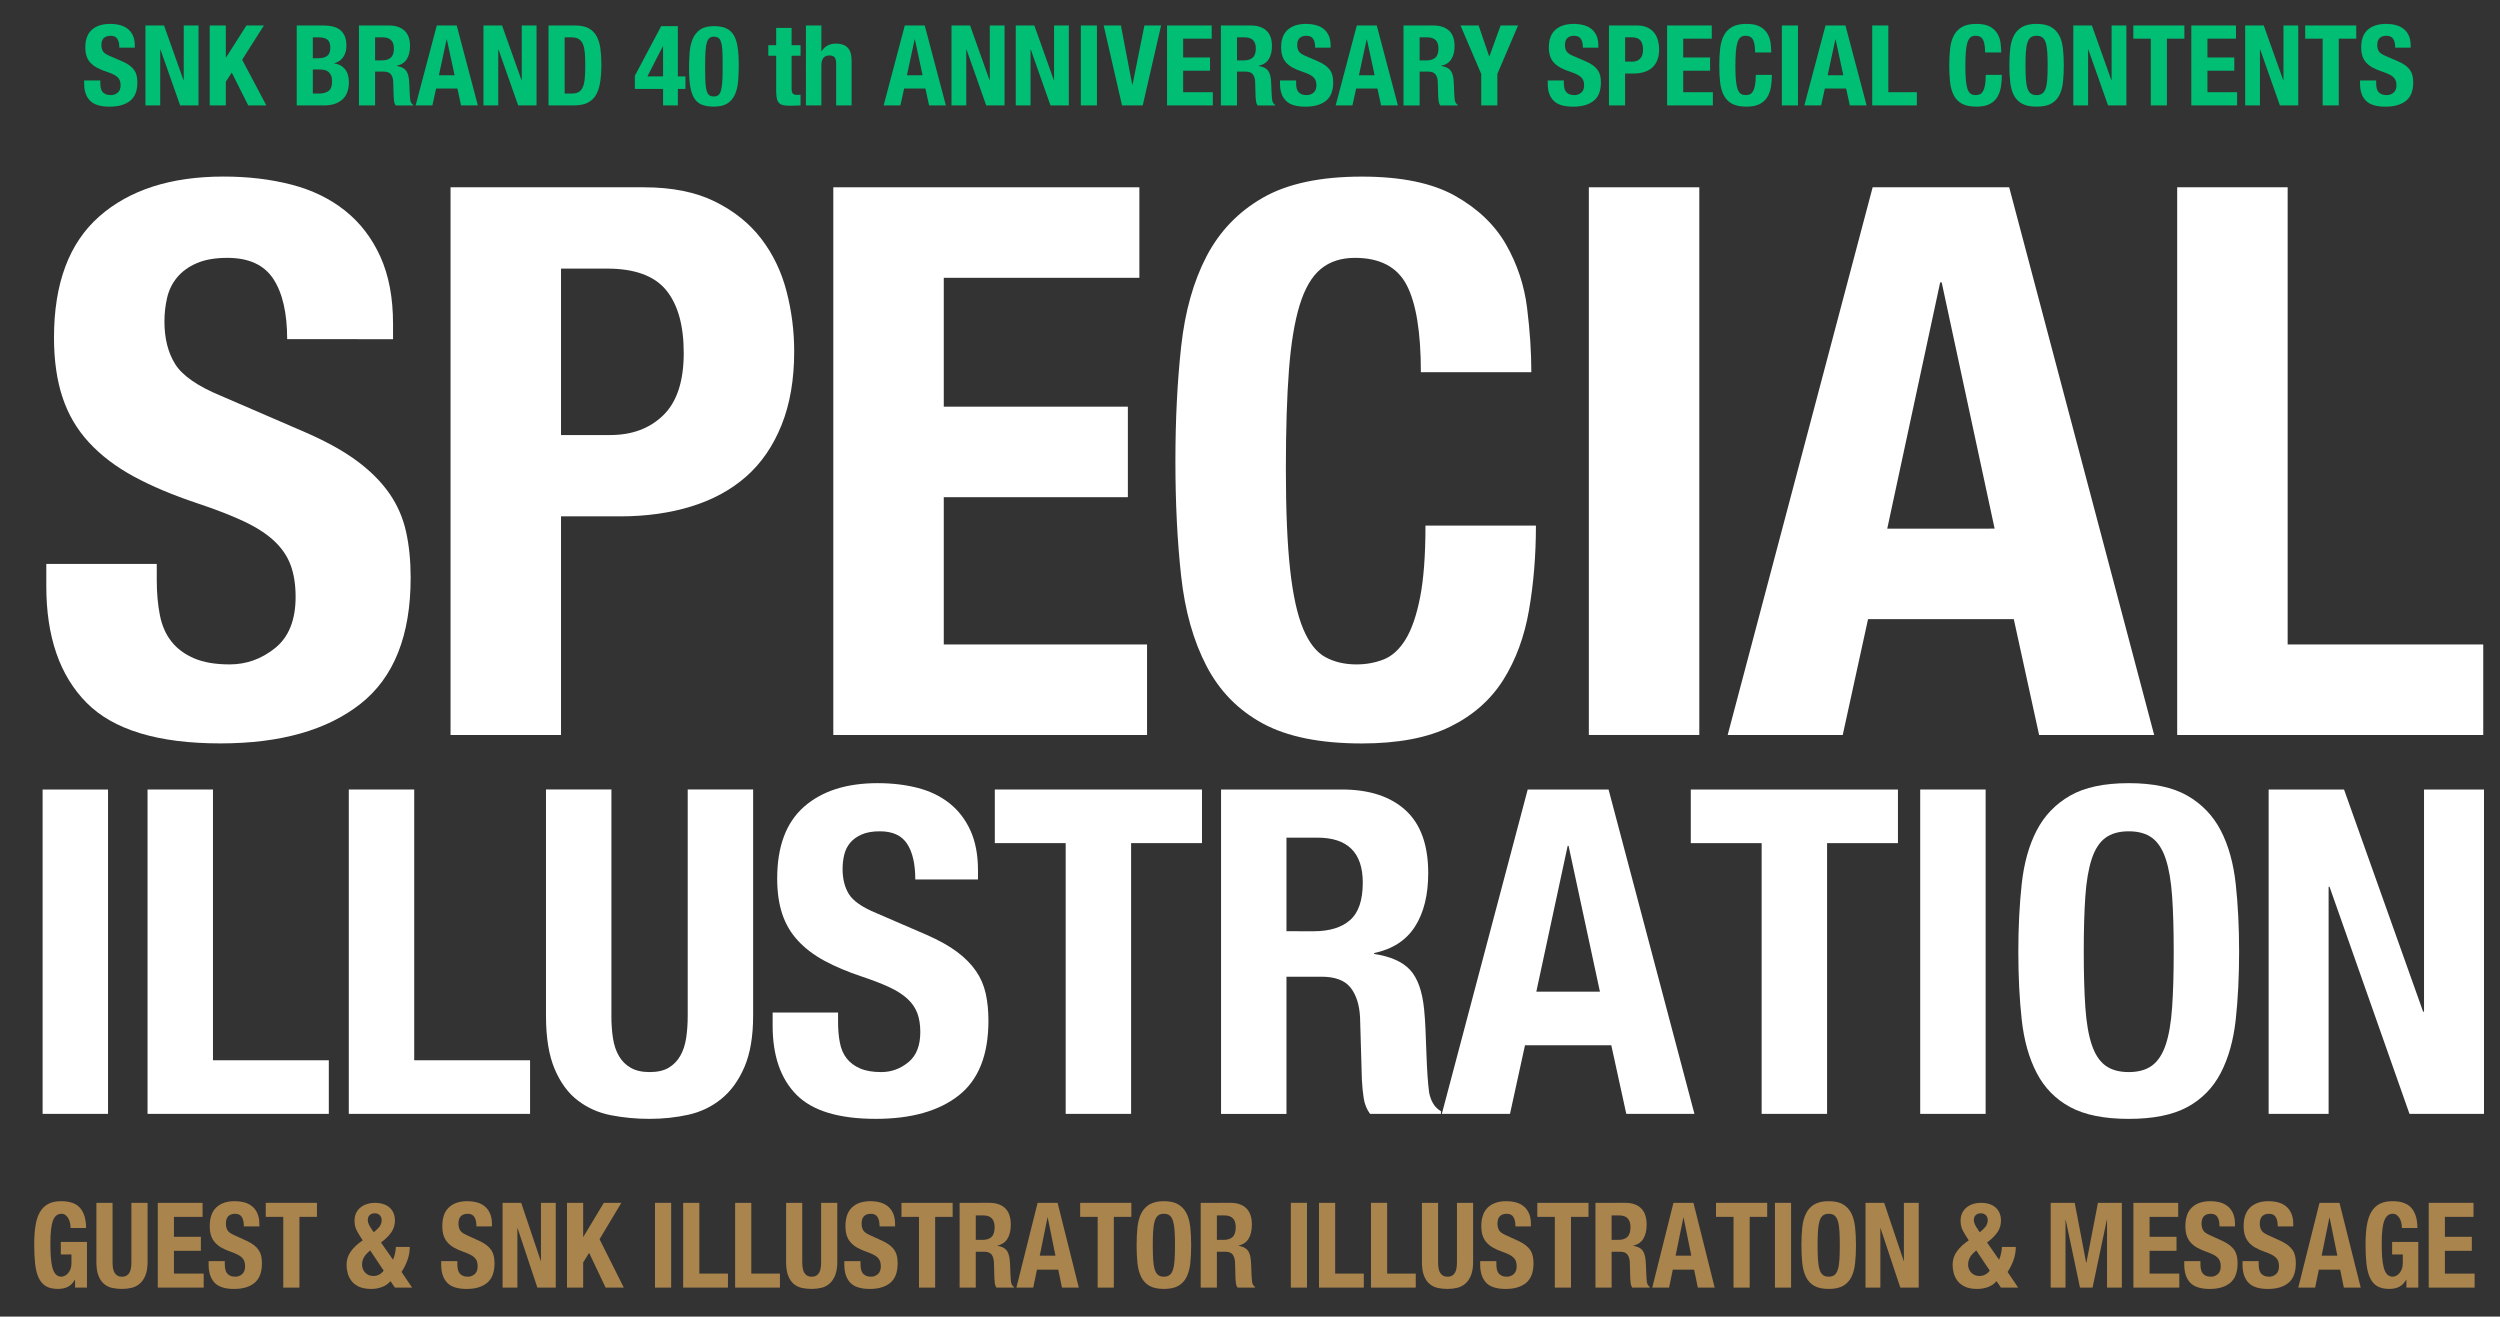 <?xml version="1.0" encoding="utf-8"?>
<!-- Generator: Adobe Illustrator 16.2.1, SVG Export Plug-In . SVG Version: 6.00 Build 0)  -->
<!DOCTYPE svg PUBLIC "-//W3C//DTD SVG 1.1//EN" "http://www.w3.org/Graphics/SVG/1.1/DTD/svg11.dtd">
<svg version="1.1" id="レイヤー_1" xmlns="http://www.w3.org/2000/svg" xmlns:xlink="http://www.w3.org/1999/xlink" x="0px"
	 y="0px" width="514.951px" height="271.195px" viewBox="0 0 514.951 271.195" enable-background="new 0 0 514.951 271.195"
	 xml:space="preserve">
<rect x="0" y="0" width="514.951" height="271.195" fill="#333333" stroke="none"/>
<g>
	<path fill="#FFFFFF" d="M32.291,119.474c0,2.634,0.21,5.029,0.632,7.188c0.42,2.16,1.21,3.979,2.37,5.45
		c1.158,1.477,2.711,2.635,4.661,3.477c1.948,0.846,4.397,1.266,7.347,1.266c3.478,0,6.609-1.131,9.401-3.396
		c2.79-2.265,4.188-5.768,4.188-10.508c0-2.527-0.345-4.713-1.027-6.557c-0.688-1.844-1.817-3.501-3.397-4.979
		c-1.579-1.475-3.659-2.815-6.239-4.027c-2.583-1.212-5.769-2.449-9.561-3.715c-5.056-1.684-9.428-3.526-13.114-5.528
		c-3.688-2-6.769-4.347-9.241-7.031c-2.478-2.688-4.293-5.791-5.451-9.321c-1.16-3.526-1.738-7.607-1.738-12.245
		c0-11.164,3.105-19.484,9.322-24.964c6.214-5.476,14.746-8.217,25.596-8.217c5.057,0,9.717,0.554,13.983,1.659
		c4.266,1.104,7.952,2.896,11.06,5.372c3.105,2.477,5.53,5.637,7.27,9.479c1.736,3.848,2.605,8.453,2.605,13.824v3.16H59.15
		c0-5.372-0.948-9.504-2.844-12.402c-1.896-2.896-5.058-4.346-9.48-4.346c-2.528,0-4.636,0.371-6.32,1.105
		c-1.686,0.737-3.027,1.714-4.027,2.924c-1.002,1.212-1.688,2.605-2.056,4.188c-0.368,1.579-0.553,3.214-0.553,4.897
		c0,3.477,0.735,6.397,2.212,8.77c1.476,2.369,4.634,4.559,9.48,6.559L63.1,89.138c4.316,1.896,7.846,3.869,10.586,5.925
		c2.736,2.054,4.923,4.267,6.557,6.636c1.632,2.37,2.765,4.978,3.397,7.821c0.632,2.844,0.946,6.004,0.946,9.479
		c0,11.904-3.449,20.566-10.349,25.99c-6.9,5.427-16.511,8.138-28.835,8.138c-12.854,0-22.041-2.79-27.571-8.374
		c-5.528-5.582-8.295-13.588-8.295-24.017v-4.582H32.29L32.291,119.474L32.291,119.474z"/>
	<path fill="#FFFFFF" d="M132.62,38.579c5.792,0,10.665,0.977,14.615,2.923c3.95,1.95,7.135,4.503,9.559,7.663
		c2.422,3.159,4.16,6.771,5.214,10.822c1.054,4.057,1.58,8.189,1.58,12.403c0,5.794-0.867,10.851-2.605,15.168
		c-1.738,4.318-4.163,7.849-7.27,10.586c-3.106,2.738-6.873,4.794-11.297,6.162s-9.32,2.054-14.692,2.054h-12.166v45.03H92.804
		V38.579H132.62z M125.668,89.612c4.527,0,8.188-1.367,10.981-4.107c2.79-2.736,4.187-7.004,4.187-12.798
		c0-5.688-1.212-10.006-3.634-12.956c-2.424-2.948-6.478-4.425-12.166-4.425h-9.479v34.286H125.668z"/>
	<path fill="#FFFFFF" d="M234.688,57.222h-40.29v26.544h37.92v18.644h-37.92v30.337h41.87v18.646h-64.622V38.579h63.042V57.222
		L234.688,57.222z"/>
	<path fill="#FFFFFF" d="M289.749,58.723c-1.95-3.737-5.505-5.609-10.665-5.609c-2.844,0-5.188,0.766-7.029,2.291
		c-1.846,1.528-3.295,4.005-4.347,7.427c-1.054,3.424-1.792,7.899-2.212,13.432c-0.422,5.528-0.632,12.299-0.632,20.303
		c0,8.532,0.289,15.433,0.869,20.698c0.578,5.269,1.474,9.349,2.686,12.243c1.21,2.898,2.738,4.848,4.582,5.848
		c1.842,1.002,3.977,1.501,6.399,1.501c2,0,3.871-0.341,5.607-1.027c1.738-0.684,3.239-2.054,4.505-4.105
		c1.264-2.056,2.264-4.95,3.002-8.69c0.733-3.737,1.104-8.662,1.104-14.772h22.752c0,6.11-0.474,11.904-1.422,17.382
		c-0.946,5.479-2.713,10.27-5.293,14.378c-2.583,4.106-6.216,7.32-10.9,9.638c-4.688,2.316-10.771,3.477-18.251,3.477
		c-8.53,0-15.324-1.368-20.382-4.106c-5.056-2.737-8.927-6.688-11.611-11.852c-2.688-5.158-4.426-11.32-5.216-18.484
		c-0.79-7.162-1.185-15.062-1.185-23.7c0-8.532,0.395-16.404,1.185-23.621c0.79-7.213,2.528-13.402,5.216-18.563
		c2.686-5.159,6.557-9.188,11.611-12.087c5.058-2.896,11.852-4.347,20.382-4.347c8.11,0,14.511,1.318,19.197,3.95
		c4.688,2.635,8.189,5.979,10.508,10.033c2.315,4.057,3.766,8.429,4.346,13.113c0.578,4.688,0.869,9.085,0.869,13.191h-22.754
		C292.671,68.44,291.696,62.463,289.749,58.723z"/>
	<path fill="#FFFFFF" d="M327.271,38.579h22.752V151.39h-22.752V38.579z"/>
	<path fill="#FFFFFF" d="M413.855,38.579l29.861,112.812h-23.699l-5.215-23.858h-30.021l-5.214,23.858h-23.7L385.73,38.579H413.855z
		 M410.854,108.888L399.951,58.17h-0.314l-10.902,50.72L410.854,108.888L410.854,108.888z"/>
	<path fill="#FFFFFF" d="M448.457,38.579h22.754v94.168h40.288v18.646h-63.041L448.457,38.579L448.457,38.579z"/>
	<path fill="#FFFFFF" d="M8.777,162.623h13.475v66.813H8.777V162.623z"/>
	<path fill="#FFFFFF" d="M30.392,162.623h13.475v55.771h23.862v11.042H30.392V162.623z"/>
	<path fill="#FFFFFF" d="M71.846,162.623h13.475v55.771h23.862v11.042H71.846V162.623z"/>
	<path fill="#FFFFFF" d="M125.933,209.223c0,1.685,0.106,3.229,0.328,4.633c0.218,1.401,0.621,2.62,1.216,3.647
		c0.592,1.029,1.402,1.843,2.433,2.435c1.029,0.594,2.323,0.889,3.883,0.889c1.622,0,2.934-0.295,3.932-0.889
		c0.998-0.592,1.793-1.403,2.386-2.435c0.592-1.027,0.998-2.246,1.217-3.647c0.218-1.404,0.327-2.948,0.327-4.633v-46.603h13.475
		v46.603c0,4.241-0.593,7.753-1.776,10.525c-1.188,2.777-2.776,4.978-4.772,6.6c-1.997,1.623-4.272,2.714-6.831,3.273
		c-2.559,0.562-5.209,0.842-7.954,0.842c-2.746,0-5.396-0.25-7.954-0.749c-2.559-0.498-4.835-1.512-6.83-3.041
		c-1.998-1.525-3.589-3.694-4.771-6.503c-1.187-2.808-1.778-6.457-1.778-10.947v-46.603h13.477v46.603H125.933z"/>
	<path fill="#FFFFFF" d="M172.627,210.534c0,1.56,0.124,2.979,0.375,4.258c0.249,1.279,0.716,2.355,1.403,3.229
		c0.686,0.874,1.604,1.56,2.761,2.059c1.153,0.5,2.604,0.748,4.353,0.748c2.059,0,3.914-0.669,5.566-2.012
		c1.652-1.341,2.48-3.415,2.48-6.225c0-1.495-0.204-2.791-0.608-3.884c-0.407-1.091-1.076-2.073-2.012-2.947
		c-0.938-0.871-2.168-1.668-3.696-2.386c-1.528-0.717-3.416-1.451-5.662-2.199c-2.994-0.995-5.584-2.09-7.767-3.273
		c-2.187-1.187-4.009-2.573-5.475-4.164c-1.468-1.591-2.542-3.431-3.229-5.521c-0.688-2.089-1.029-4.506-1.029-7.252
		c0-6.609,1.839-11.54,5.521-14.783c3.68-3.243,8.731-4.866,15.159-4.866c2.995,0,5.755,0.328,8.28,0.981
		c2.526,0.654,4.709,1.718,6.552,3.184c1.839,1.466,3.273,3.338,4.304,5.612c1.029,2.278,1.544,5.008,1.544,8.188v1.872h-12.913
		c0-3.182-0.562-5.63-1.685-7.346c-1.123-1.718-2.995-2.573-5.615-2.573c-1.497,0-2.746,0.219-3.743,0.654
		c-0.999,0.438-1.794,1.015-2.386,1.729c-0.594,0.718-0.999,1.544-1.217,2.479c-0.221,0.937-0.328,1.902-0.328,2.899
		c0,2.061,0.436,3.79,1.31,5.193c0.873,1.402,2.745,2.699,5.615,3.884l10.387,4.491c2.559,1.123,4.646,2.293,6.271,3.509
		c1.622,1.217,2.916,2.527,3.883,3.931c0.966,1.403,1.638,2.947,2.012,4.634c0.375,1.685,0.562,3.556,0.562,5.612
		c0,7.052-2.044,12.184-6.129,15.396c-4.089,3.214-9.779,4.817-17.078,4.817c-7.612,0-13.056-1.65-16.329-4.96
		c-3.275-3.306-4.913-8.047-4.913-14.224v-2.713h13.475L172.627,210.534L172.627,210.534z"/>
	<path fill="#FFFFFF" d="M247.583,173.665h-14.598v55.771H219.51v-55.771h-14.598v-11.042h42.671V173.665z"/>
	<path fill="#FFFFFF" d="M276.403,162.623c5.614,0,9.979,1.42,13.101,4.258c3.119,2.839,4.681,7.158,4.681,12.96
		c0,4.492-0.905,8.157-2.714,10.995c-1.812,2.84-4.617,4.664-8.424,5.477v0.188c3.369,0.5,5.833,1.591,7.395,3.274
		c1.559,1.685,2.527,4.396,2.899,8.142c0.125,1.249,0.22,2.605,0.281,4.07c0.062,1.467,0.125,3.104,0.188,4.913
		c0.125,3.556,0.312,6.27,0.562,8.141c0.375,1.872,1.187,3.151,2.435,3.837v0.562h-14.6c-0.688-0.938-1.123-2.014-1.31-3.229
		c-0.188-1.217-0.313-2.479-0.375-3.79l-0.375-12.817c-0.125-2.62-0.781-4.681-1.965-6.179c-1.188-1.497-3.184-2.243-5.989-2.243
		h-7.206v28.26h-13.475v-66.813h24.892L276.403,162.623L276.403,162.623z M270.602,191.818c3.243,0,5.737-0.763,7.484-2.292
		c1.746-1.528,2.62-4.104,2.62-7.72c0-6.179-3.12-9.267-9.355-9.267h-6.363v19.276L270.602,191.818L270.602,191.818z"/>
	<path fill="#FFFFFF" d="M331.332,162.623l17.688,66.813h-14.036l-3.088-14.13h-17.779l-3.088,14.13H296.99l17.688-66.813H331.332z
		 M329.554,204.264l-6.457-30.038h-0.188l-6.457,30.038H329.554z"/>
	<path fill="#FFFFFF" d="M390.94,173.665h-14.598v55.771h-13.477v-55.771H348.27v-11.042h42.671L390.94,173.665L390.94,173.665z"/>
	<path fill="#FFFFFF" d="M395.525,162.623h13.477v66.813h-13.477V162.623z"/>
	<path fill="#FFFFFF" d="M416.438,182.04c0.468-4.271,1.497-7.938,3.088-10.995c1.591-3.056,3.884-5.44,6.878-7.158
		c2.994-1.716,7.02-2.572,12.071-2.572s9.077,0.856,12.071,2.572c2.992,1.718,5.286,4.104,6.878,7.158
		c1.591,3.06,2.62,6.725,3.088,10.995c0.468,4.273,0.702,8.938,0.702,13.989c0,5.116-0.234,9.795-0.702,14.037
		c-0.468,4.243-1.497,7.893-3.088,10.948c-1.593,3.058-3.886,5.396-6.878,7.019c-2.994,1.621-7.02,2.433-12.071,2.433
		s-9.077-0.812-12.071-2.433c-2.994-1.622-5.287-3.961-6.878-7.019s-2.62-6.705-3.088-10.948c-0.468-4.242-0.702-8.921-0.702-14.037
		C415.736,190.976,415.971,186.313,416.438,182.04z M429.539,207.493c0.22,3.15,0.655,5.708,1.312,7.673
		c0.654,1.965,1.59,3.401,2.807,4.307c1.218,0.904,2.822,1.354,4.819,1.354c1.996,0,3.603-0.451,4.819-1.354s2.15-2.342,2.807-4.307
		s1.092-4.521,1.311-7.673c0.22-3.149,0.328-6.972,0.328-11.464c0-4.491-0.108-8.296-0.328-11.416
		c-0.219-3.118-0.652-5.676-1.311-7.673c-0.654-1.996-1.59-3.446-2.807-4.354c-1.219-0.901-2.823-1.354-4.819-1.354
		c-1.997,0-3.604,0.453-4.819,1.354c-1.217,0.905-2.15,2.355-2.807,4.354s-1.093,4.555-1.312,7.673
		c-0.219,3.12-0.326,6.925-0.326,11.416C429.213,200.521,429.32,204.343,429.539,207.493z"/>
	<path fill="#FFFFFF" d="M499.113,208.381h0.188v-45.759h12.352v66.813h-15.347l-16.47-46.788h-0.188v46.788h-12.352v-66.813h15.531
		L499.113,208.381z"/>
</g>
<g>
	<path fill="#00BE73" d="M20.663,17.055c0,0.385,0.03,0.732,0.092,1.05c0.062,0.313,0.177,0.58,0.347,0.796
		c0.169,0.215,0.396,0.384,0.682,0.507c0.283,0.123,0.642,0.185,1.071,0.185c0.507,0,0.965-0.165,1.373-0.494
		c0.406-0.33,0.61-0.844,0.61-1.533c0-0.369-0.05-0.688-0.149-0.957c-0.101-0.271-0.266-0.511-0.496-0.729
		c-0.23-0.215-0.534-0.411-0.91-0.588c-0.378-0.177-0.843-0.355-1.396-0.542c-0.738-0.246-1.377-0.516-1.914-0.808
		c-0.539-0.292-0.988-0.634-1.35-1.026c-0.361-0.392-0.627-0.846-0.796-1.358c-0.169-0.519-0.254-1.113-0.254-1.789
		c0-1.629,0.453-2.846,1.36-3.646c0.906-0.8,2.152-1.199,3.735-1.199c0.738,0,1.418,0.08,2.042,0.242
		c0.623,0.161,1.161,0.423,1.614,0.784c0.452,0.361,0.807,0.822,1.062,1.384c0.253,0.562,0.38,1.233,0.38,2.02v0.462h-3.184
		c0-0.784-0.14-1.39-0.415-1.812c-0.276-0.423-0.737-0.635-1.384-0.635c-0.369,0-0.678,0.054-0.923,0.161
		c-0.245,0.108-0.441,0.251-0.588,0.427c-0.146,0.178-0.246,0.381-0.3,0.611c-0.055,0.229-0.081,0.47-0.081,0.715
		c0,0.508,0.106,0.935,0.322,1.28s0.677,0.665,1.385,0.957l2.561,1.105c0.63,0.276,1.146,0.564,1.545,0.864s0.719,0.623,0.958,0.969
		c0.237,0.349,0.402,0.729,0.496,1.144c0.092,0.416,0.138,0.877,0.138,1.384c0,1.738-0.503,3.003-1.51,3.795
		s-2.41,1.188-4.209,1.188c-1.876,0-3.218-0.405-4.023-1.223c-0.808-0.812-1.212-1.981-1.212-3.506V16.57h3.321L20.663,17.055
		L20.663,17.055z"/>
	<path fill="#00BE73" d="M37.799,16.524h0.047V5.246h3.044v16.468h-3.783l-4.06-11.53h-0.045v11.53h-3.044V5.246h3.829
		L37.799,16.524z"/>
	<path fill="#00BE73" d="M46.516,11.843h0.046l4.197-6.597h3.599l-4.475,7.06l4.981,9.408H51.13l-3.39-6.758l-1.224,1.868v4.89
		h-3.32V5.246h3.32V11.843z"/>
	<path fill="#00BE73" d="M66.674,5.246c0.677,0,1.304,0.069,1.881,0.208c0.576,0.139,1.071,0.369,1.486,0.691
		c0.416,0.321,0.737,0.754,0.969,1.292c0.232,0.538,0.347,1.197,0.347,1.981c0,0.894-0.208,1.657-0.623,2.295
		c-0.415,0.64-1.038,1.072-1.867,1.305v0.047c0.923,0.123,1.652,0.515,2.19,1.176s0.808,1.545,0.808,2.652
		c0,0.646-0.086,1.261-0.255,1.845c-0.169,0.585-0.458,1.096-0.864,1.534c-0.408,0.438-0.938,0.788-1.592,1.05
		c-0.653,0.261-1.464,0.392-2.433,0.392h-5.604V5.246H66.674z M65.383,12.004c0.923,0,1.596-0.165,2.019-0.496
		c0.424-0.33,0.635-0.888,0.635-1.672s-0.191-1.338-0.577-1.66c-0.384-0.321-0.992-0.482-1.821-0.482h-1.2v4.312L65.383,12.004
		L65.383,12.004z M65.728,19.27c0.799,0,1.444-0.179,1.938-0.531c0.492-0.354,0.737-1.007,0.737-1.96
		c0-0.479-0.065-0.872-0.195-1.188c-0.131-0.313-0.309-0.567-0.529-0.762c-0.224-0.189-0.488-0.326-0.797-0.403
		c-0.308-0.075-0.646-0.113-1.015-0.113h-1.431v4.959L65.728,19.27L65.728,19.27z"/>
	<path fill="#00BE73" d="M80.074,5.246c1.384,0,2.46,0.353,3.229,1.05c0.77,0.7,1.152,1.767,1.152,3.194
		c0,1.107-0.224,2.011-0.669,2.71c-0.446,0.7-1.139,1.149-2.076,1.35v0.048c0.83,0.121,1.438,0.392,1.822,0.807
		s0.623,1.084,0.715,2.007c0.031,0.308,0.054,0.644,0.068,1.003c0.016,0.362,0.031,0.768,0.047,1.211
		c0.029,0.877,0.076,1.546,0.138,2.007c0.092,0.461,0.292,0.776,0.601,0.945v0.139h-3.599c-0.169-0.229-0.276-0.496-0.322-0.796
		c-0.047-0.3-0.077-0.609-0.093-0.934l-0.092-3.16c-0.031-0.646-0.191-1.153-0.483-1.521c-0.292-0.367-0.784-0.554-1.477-0.554
		H77.26v6.965h-3.32V5.246H80.074z M78.643,12.442c0.799,0,1.414-0.188,1.846-0.565c0.43-0.376,0.646-1.011,0.646-1.9
		c0-1.522-0.769-2.283-2.307-2.283H77.26v4.751L78.643,12.442L78.643,12.442z"/>
	<path fill="#00BE73" d="M94.074,5.246l4.358,16.468h-3.459l-0.762-3.48H89.83l-0.762,3.48H85.61l4.359-16.468H94.074z
		 M93.635,15.51l-1.592-7.401h-0.046l-1.591,7.401H93.635z"/>
	<path fill="#00BE73" d="M107.427,16.524h0.046V5.246h3.044v16.468h-3.783l-4.06-11.53h-0.046v11.53h-3.044V5.246h3.829
		L107.427,16.524z"/>
	<path fill="#00BE73" d="M118.428,5.246c1.152,0,2.083,0.188,2.791,0.565c0.706,0.377,1.257,0.915,1.648,1.612
		c0.392,0.7,0.656,1.542,0.796,2.525c0.139,0.984,0.208,2.084,0.208,3.298c0,1.446-0.089,2.703-0.266,3.771
		c-0.177,1.066-0.48,1.947-0.91,2.641c-0.432,0.692-1.008,1.207-1.73,1.545c-0.723,0.339-1.637,0.508-2.743,0.508h-5.236V5.246
		H118.428z M117.783,19.27c0.584,0,1.053-0.103,1.406-0.302c0.354-0.198,0.635-0.529,0.843-0.99s0.346-1.068,0.416-1.822
		c0.068-0.753,0.104-1.691,0.104-2.813c0-0.938-0.03-1.761-0.092-2.468s-0.188-1.295-0.38-1.765
		c-0.191-0.469-0.478-0.822-0.854-1.062c-0.377-0.237-0.88-0.355-1.512-0.355h-1.406V19.27H117.783z"/>
	<path fill="#00BE73" d="M136.186,5.385h3.438V15.74h1.567v2.583h-1.567v3.391h-3.044v-3.391h-5.812v-2.722L136.186,5.385z
		 M136.533,9.536l-3.184,6.204h3.229V9.536H136.533z"/>
	<path fill="#00BE73" d="M142.045,10.828c0.077-1.046,0.285-1.973,0.623-2.779c0.338-0.808,0.85-1.451,1.534-1.938
		c0.685-0.484,1.633-0.729,2.848-0.729c1,0,1.826,0.145,2.479,0.429c0.652,0.282,1.176,0.74,1.567,1.372
		c0.393,0.631,0.669,1.447,0.829,2.456c0.162,1.008,0.242,2.232,0.242,3.679c0,1.139-0.039,2.229-0.114,3.273
		c-0.077,1.048-0.285,1.974-0.623,2.779c-0.339,0.809-0.851,1.441-1.534,1.902c-0.686,0.462-1.634,0.69-2.85,0.69
		c-0.983,0-1.807-0.131-2.468-0.393c-0.661-0.261-1.188-0.707-1.58-1.337c-0.393-0.631-0.669-1.449-0.831-2.457
		c-0.161-1.007-0.242-2.233-0.242-3.679C141.929,12.965,141.968,11.874,142.045,10.828z M145.331,17.344
		c0.054,0.653,0.149,1.17,0.289,1.547c0.138,0.377,0.322,0.634,0.553,0.771c0.231,0.139,0.521,0.208,0.876,0.208
		c0.369,0,0.669-0.089,0.899-0.266c0.23-0.179,0.41-0.479,0.542-0.899c0.131-0.422,0.223-0.988,0.276-1.695
		c0.055-0.707,0.081-1.583,0.081-2.629v-1.774c0-1.029-0.026-1.871-0.081-2.525c-0.055-0.653-0.149-1.168-0.288-1.545
		c-0.14-0.377-0.322-0.635-0.555-0.771c-0.229-0.141-0.522-0.208-0.876-0.208c-0.368,0-0.669,0.089-0.898,0.266
		s-0.411,0.477-0.542,0.897c-0.131,0.425-0.224,0.988-0.276,1.695c-0.055,0.707-0.081,1.583-0.081,2.629v1.775
		C145.251,15.848,145.277,16.69,145.331,17.344z"/>
	<path fill="#00BE73" d="M163.055,5.754v3.554h1.845v2.168h-1.845v6.712c0,0.49,0.072,0.842,0.219,1.049
		c0.146,0.208,0.45,0.312,0.911,0.312c0.123,0,0.246-0.004,0.369-0.012c0.122-0.008,0.237-0.019,0.346-0.034v2.214
		c-0.354,0-0.695,0.014-1.025,0.034c-0.331,0.023-0.681,0.035-1.049,0.035c-0.615,0-1.119-0.043-1.512-0.127
		s-0.691-0.254-0.898-0.508c-0.208-0.253-0.351-0.588-0.427-1.003c-0.077-0.415-0.115-0.938-0.115-1.568v-7.104h-1.615V9.306h1.615
		V5.754H163.055z"/>
	<path fill="#00BE73" d="M169.189,5.246v5.328h0.046c0.615-1.061,1.622-1.592,3.021-1.592c1.016,0,1.795,0.275,2.342,0.831
		c0.545,0.553,0.817,1.452,0.817,2.696v9.202h-3.184v-8.557c0-0.646-0.107-1.096-0.322-1.35c-0.217-0.255-0.562-0.382-1.038-0.382
		c-1.123,0-1.685,0.687-1.685,2.055v8.231h-3.184V5.246H169.189z"/>
	<path fill="#00BE73" d="M190.477,5.246l4.358,16.468h-3.459l-0.761-3.48h-4.383l-0.761,3.48h-3.459l4.358-16.468H190.477z
		 M190.04,15.51l-1.592-7.401h-0.047l-1.591,7.401H190.04z"/>
	<path fill="#00BE73" d="M203.831,16.524h0.046V5.246h3.044v16.468h-3.782l-4.06-11.53h-0.046v11.53h-3.044V5.246h3.828
		L203.831,16.524z"/>
	<path fill="#00BE73" d="M217.069,16.524h0.047V5.246h3.044v16.468h-3.783l-4.06-11.53h-0.046v11.53h-3.044V5.246h3.829
		L217.069,16.524z"/>
	<path fill="#00BE73" d="M222.628,5.246h3.321v16.468h-3.321V5.246z"/>
	<path fill="#00BE73" d="M233.214,17.424h0.069l2.444-12.178h3.438l-3.783,16.468h-4.267l-3.782-16.468h3.553L233.214,17.424z"/>
	<path fill="#00BE73" d="M249.589,7.968h-5.881v3.875h5.536v2.724h-5.536v4.428h6.111v2.722h-9.433V5.246h9.201L249.589,7.968
		L249.589,7.968z"/>
	<path fill="#00BE73" d="M257.615,5.246c1.384,0,2.46,0.353,3.229,1.05c0.77,0.7,1.152,1.767,1.152,3.194
		c0,1.107-0.224,2.011-0.669,2.71c-0.446,0.7-1.139,1.149-2.076,1.35v0.048c0.83,0.121,1.438,0.392,1.822,0.807
		s0.623,1.084,0.715,2.007c0.03,0.308,0.054,0.644,0.068,1.003c0.016,0.362,0.031,0.768,0.047,1.211
		c0.029,0.877,0.076,1.546,0.138,2.007c0.092,0.461,0.292,0.776,0.601,0.945v0.139h-3.599c-0.169-0.229-0.276-0.496-0.322-0.796
		c-0.047-0.3-0.077-0.609-0.093-0.934l-0.092-3.16c-0.031-0.646-0.191-1.153-0.483-1.521c-0.292-0.367-0.784-0.554-1.477-0.554
		h-1.776v6.965h-3.32V5.246H257.615z M256.184,12.442c0.799,0,1.414-0.188,1.846-0.565c0.43-0.376,0.646-1.011,0.646-1.9
		c0-1.522-0.769-2.283-2.307-2.283h-1.568v4.751L256.184,12.442L256.184,12.442z"/>
	<path fill="#00BE73" d="M266.977,17.055c0,0.385,0.03,0.732,0.093,1.05c0.061,0.313,0.176,0.58,0.346,0.796
		c0.169,0.215,0.396,0.384,0.682,0.507c0.283,0.123,0.643,0.185,1.071,0.185c0.507,0,0.965-0.165,1.373-0.494
		c0.407-0.33,0.61-0.844,0.61-1.533c0-0.369-0.05-0.688-0.149-0.957c-0.101-0.271-0.265-0.511-0.496-0.729
		c-0.23-0.215-0.534-0.411-0.91-0.588c-0.378-0.177-0.843-0.355-1.396-0.542c-0.738-0.246-1.376-0.516-1.914-0.808
		c-0.539-0.292-0.988-0.634-1.35-1.026c-0.361-0.392-0.627-0.846-0.796-1.358c-0.169-0.518-0.255-1.111-0.255-1.788
		c0-1.629,0.454-2.846,1.361-3.646s2.152-1.199,3.735-1.199c0.737,0,1.418,0.08,2.042,0.242c0.623,0.161,1.161,0.423,1.614,0.784
		c0.452,0.361,0.808,0.822,1.062,1.384c0.253,0.562,0.38,1.233,0.38,2.02v0.462h-3.184c0-0.784-0.14-1.39-0.415-1.812
		c-0.276-0.423-0.737-0.635-1.384-0.635c-0.369,0-0.678,0.054-0.923,0.161c-0.245,0.108-0.441,0.251-0.588,0.427
		c-0.146,0.178-0.246,0.381-0.3,0.611c-0.055,0.229-0.081,0.47-0.081,0.715c0,0.508,0.106,0.935,0.323,1.28
		c0.215,0.346,0.676,0.665,1.384,0.957l2.561,1.105c0.63,0.276,1.146,0.564,1.545,0.864s0.72,0.623,0.958,0.969
		c0.237,0.349,0.402,0.729,0.496,1.144c0.092,0.416,0.139,0.877,0.139,1.384c0,1.738-0.504,3.003-1.511,3.795
		s-2.41,1.188-4.209,1.188c-1.876,0-3.218-0.405-4.023-1.223c-0.808-0.812-1.211-1.981-1.211-3.506v-0.67h3.32V17.055
		L266.977,17.055z"/>
	<path fill="#00BE73" d="M283.584,5.246l4.358,16.468h-3.459l-0.761-3.48h-4.383l-0.761,3.48h-3.459l4.358-16.468H283.584z
		 M283.145,15.51l-1.592-7.401h-0.047l-1.591,7.401H283.145z"/>
	<path fill="#00BE73" d="M295.23,5.246c1.385,0,2.46,0.353,3.229,1.05c0.769,0.7,1.152,1.767,1.152,3.194
		c0,1.107-0.224,2.011-0.67,2.71c-0.445,0.7-1.138,1.149-2.075,1.35v0.048c0.83,0.121,1.438,0.392,1.821,0.807
		c0.385,0.415,0.623,1.084,0.716,2.007c0.03,0.308,0.054,0.644,0.068,1.003c0.016,0.362,0.031,0.768,0.046,1.211
		c0.03,0.877,0.077,1.546,0.139,2.007c0.092,0.461,0.292,0.776,0.601,0.945v0.139h-3.599c-0.169-0.229-0.277-0.496-0.323-0.796
		s-0.076-0.609-0.092-0.934l-0.093-3.16c-0.03-0.646-0.191-1.153-0.483-1.521c-0.292-0.367-0.783-0.554-1.477-0.554h-1.775v6.965
		h-3.32V5.246H295.23z M293.802,12.442c0.799,0,1.413-0.188,1.845-0.565c0.431-0.376,0.646-1.011,0.646-1.9
		c0-1.522-0.77-2.283-2.308-2.283h-1.567v4.751L293.802,12.442L293.802,12.442z"/>
	<path fill="#00BE73" d="M306.74,11.612h0.046l2.308-6.366h3.599l-4.268,9.987v6.479h-3.322v-6.479l-4.267-9.987h3.735
		L306.74,11.612z"/>
	<path fill="#00BE73" d="M322.123,17.055c0,0.385,0.031,0.732,0.093,1.05c0.062,0.313,0.176,0.58,0.347,0.796
		c0.169,0.215,0.396,0.384,0.681,0.507c0.284,0.123,0.643,0.185,1.072,0.185c0.507,0,0.965-0.165,1.373-0.494
		c0.406-0.33,0.61-0.844,0.61-1.533c0-0.369-0.051-0.688-0.149-0.957c-0.101-0.271-0.266-0.511-0.496-0.729
		c-0.23-0.215-0.535-0.411-0.911-0.588c-0.377-0.177-0.842-0.355-1.396-0.542c-0.737-0.246-1.376-0.516-1.914-0.808
		c-0.539-0.292-0.987-0.634-1.35-1.026c-0.361-0.392-0.627-0.846-0.796-1.358c-0.169-0.518-0.254-1.111-0.254-1.788
		c0-1.629,0.454-2.846,1.36-3.646c0.907-0.8,2.153-1.199,3.736-1.199c0.737,0,1.418,0.08,2.042,0.242
		c0.622,0.161,1.16,0.423,1.613,0.784s0.808,0.822,1.062,1.384c0.253,0.562,0.38,1.233,0.38,2.02v0.462h-3.184
		c0-0.784-0.139-1.39-0.415-1.812s-0.737-0.635-1.384-0.635c-0.369,0-0.677,0.054-0.922,0.161c-0.246,0.108-0.441,0.251-0.588,0.427
		c-0.146,0.178-0.246,0.381-0.301,0.611c-0.054,0.229-0.081,0.47-0.081,0.715c0,0.508,0.106,0.935,0.323,1.28
		c0.215,0.346,0.676,0.665,1.384,0.957l2.561,1.105c0.63,0.276,1.146,0.564,1.545,0.864c0.4,0.3,0.72,0.623,0.958,0.969
		c0.238,0.349,0.403,0.729,0.496,1.144c0.093,0.416,0.139,0.877,0.139,1.384c0,1.738-0.503,3.003-1.511,3.795
		c-1.007,0.792-2.409,1.188-4.209,1.188c-1.876,0-3.217-0.405-4.023-1.223c-0.808-0.812-1.211-1.981-1.211-3.506v-0.67h3.32
		L322.123,17.055L322.123,17.055z"/>
	<path fill="#00BE73" d="M337.23,5.246c0.845,0,1.557,0.145,2.133,0.427c0.577,0.285,1.042,0.657,1.396,1.119
		c0.354,0.461,0.606,0.988,0.762,1.579c0.153,0.593,0.23,1.196,0.23,1.812c0,0.846-0.128,1.584-0.382,2.215
		c-0.253,0.63-0.606,1.146-1.062,1.545c-0.455,0.398-1.003,0.7-1.648,0.897c-0.646,0.2-1.36,0.302-2.146,0.302h-1.775v6.571h-3.32
		V5.246H337.23z M336.216,12.696c0.661,0,1.195-0.2,1.604-0.6c0.406-0.4,0.61-1.022,0.61-1.868c0-0.831-0.177-1.461-0.529-1.894
		c-0.354-0.431-0.946-0.646-1.776-0.646h-1.384v5.005L336.216,12.696L336.216,12.696z"/>
	<path fill="#00BE73" d="M352.591,7.968h-5.881v3.875h5.535v2.724h-5.535v4.428h6.111v2.722h-9.434V5.246h9.202L352.591,7.968
		L352.591,7.968z"/>
	<path fill="#00BE73" d="M361.089,8.188c-0.285-0.546-0.804-0.819-1.558-0.819c-0.415,0-0.757,0.112-1.025,0.335
		c-0.27,0.223-0.479,0.584-0.635,1.084c-0.153,0.499-0.262,1.152-0.322,1.96c-0.062,0.81-0.093,1.795-0.093,2.964
		c0,1.245,0.042,2.253,0.127,3.021s0.216,1.364,0.393,1.787s0.398,0.707,0.669,0.854c0.27,0.147,0.58,0.219,0.935,0.219
		c0.292,0,0.564-0.05,0.818-0.147c0.254-0.103,0.473-0.3,0.657-0.602c0.185-0.3,0.33-0.723,0.438-1.269
		c0.106-0.546,0.162-1.265,0.162-2.156h3.32c0,0.894-0.068,1.737-0.208,2.536c-0.138,0.8-0.396,1.5-0.771,2.102
		c-0.377,0.6-0.906,1.066-1.591,1.404c-0.686,0.338-1.572,0.508-2.664,0.508c-1.246,0-2.236-0.198-2.976-0.6
		c-0.737-0.399-1.303-0.977-1.694-1.729c-0.393-0.755-0.646-1.652-0.762-2.698c-0.114-1.045-0.173-2.198-0.173-3.459
		c0-1.246,0.059-2.396,0.173-3.448c0.116-1.053,0.369-1.957,0.762-2.71s0.957-1.342,1.694-1.765
		c0.738-0.425,1.729-0.636,2.976-0.636c1.185,0,2.118,0.192,2.802,0.576c0.685,0.385,1.195,0.873,1.534,1.465
		c0.338,0.594,0.55,1.23,0.635,1.914c0.084,0.687,0.127,1.326,0.127,1.928h-3.321C361.514,9.605,361.373,8.733,361.089,8.188z"/>
	<path fill="#00BE73" d="M367.027,5.246h3.32v16.468h-3.32V5.246z"/>
	<path fill="#00BE73" d="M380.128,5.246l4.358,16.468h-3.459l-0.762-3.48h-4.382l-0.762,3.48h-3.459l4.359-16.468H380.128z
		 M379.689,15.51l-1.593-7.401h-0.046l-1.591,7.401H379.689z"/>
	<path fill="#00BE73" d="M385.638,5.246h3.321v13.746h5.881v2.722h-9.202V5.246L385.638,5.246z"/>
	<path fill="#00BE73" d="M408.461,8.188c-0.285-0.546-0.804-0.819-1.558-0.819c-0.415,0-0.757,0.112-1.025,0.335
		c-0.27,0.223-0.479,0.584-0.635,1.084c-0.153,0.499-0.262,1.152-0.322,1.96c-0.062,0.81-0.093,1.795-0.093,2.964
		c0,1.245,0.042,2.253,0.127,3.021c0.084,0.769,0.216,1.364,0.393,1.787s0.398,0.707,0.669,0.854c0.27,0.147,0.58,0.219,0.935,0.219
		c0.292,0,0.564-0.05,0.817-0.147c0.255-0.103,0.474-0.3,0.658-0.602c0.185-0.3,0.33-0.723,0.438-1.269
		c0.106-0.546,0.162-1.265,0.162-2.156h3.32c0,0.894-0.067,1.737-0.207,2.536c-0.14,0.8-0.396,1.5-0.772,2.102
		c-0.377,0.6-0.905,1.066-1.591,1.404s-1.572,0.508-2.664,0.508c-1.246,0-2.237-0.198-2.976-0.6
		c-0.737-0.399-1.304-0.977-1.694-1.729c-0.393-0.755-0.646-1.652-0.762-2.698c-0.114-1.045-0.173-2.198-0.173-3.459
		c0-1.246,0.059-2.396,0.173-3.448c0.116-1.053,0.369-1.957,0.762-2.71c0.392-0.753,0.957-1.342,1.694-1.765
		c0.737-0.425,1.729-0.636,2.976-0.636c1.185,0,2.118,0.192,2.802,0.576c0.686,0.385,1.195,0.873,1.534,1.465
		c0.338,0.594,0.55,1.23,0.634,1.914c0.085,0.687,0.127,1.326,0.127,1.928h-3.32C408.886,9.605,408.745,8.733,408.461,8.188z"/>
	<path fill="#00BE73" d="M414.064,10.032c0.115-1.053,0.368-1.957,0.761-2.71c0.394-0.753,0.957-1.342,1.695-1.765
		c0.737-0.425,1.729-0.636,2.976-0.636s2.237,0.211,2.977,0.636c0.739,0.423,1.304,1.012,1.695,1.765
		c0.393,0.753,0.646,1.657,0.761,2.71c0.115,1.054,0.173,2.202,0.173,3.448c0,1.261-0.058,2.414-0.173,3.459
		c-0.114,1.046-0.368,1.943-0.761,2.698c-0.394,0.754-0.957,1.329-1.695,1.729c-0.737,0.399-1.729,0.6-2.977,0.6
		s-2.236-0.198-2.976-0.6c-0.739-0.4-1.304-0.977-1.695-1.729c-0.393-0.755-0.646-1.652-0.761-2.698
		c-0.115-1.045-0.174-2.198-0.174-3.459C413.89,12.234,413.949,11.086,414.064,10.032z M417.294,16.306
		c0.053,0.774,0.16,1.404,0.321,1.891c0.162,0.484,0.394,0.839,0.691,1.062c0.3,0.225,0.695,0.334,1.188,0.334
		c0.493,0,0.889-0.109,1.188-0.334c0.3-0.223,0.529-0.575,0.69-1.062c0.161-0.484,0.27-1.114,0.322-1.891
		c0.055-0.776,0.081-1.721,0.081-2.825c0-1.107-0.026-2.045-0.081-2.814c-0.055-0.769-0.161-1.396-0.322-1.891
		c-0.161-0.492-0.393-0.852-0.69-1.072c-0.301-0.223-0.695-0.335-1.188-0.335c-0.492,0-0.888,0.112-1.188,0.335
		s-0.529,0.58-0.691,1.072c-0.161,0.492-0.271,1.122-0.321,1.891c-0.056,0.771-0.081,1.707-0.081,2.814
		C417.213,14.587,417.239,15.529,417.294,16.306z"/>
	<path fill="#00BE73" d="M434.902,16.524h0.046V5.246h3.045v16.468h-3.782l-4.06-11.53h-0.046v11.53h-3.044V5.246h3.827
		L434.902,16.524z"/>
	<path fill="#00BE73" d="M449.94,7.968h-3.6v13.746h-3.32V7.968h-3.599V5.246h10.519V7.968z"/>
	<path fill="#00BE73" d="M460.571,7.968h-5.881v3.875h5.534v2.724h-5.534v4.428h6.111v2.722h-9.434V5.246h9.201L460.571,7.968
		L460.571,7.968z"/>
	<path fill="#00BE73" d="M470.302,16.524h0.047V5.246h3.046v16.468h-3.783l-4.06-11.53h-0.047v11.53h-3.044V5.246h3.828
		L470.302,16.524z"/>
	<path fill="#00BE73" d="M485.342,7.968h-3.6v13.746h-3.319V7.968h-3.599V5.246h10.518V7.968z"/>
	<path fill="#00BE73" d="M489.446,17.055c0,0.385,0.031,0.732,0.093,1.05c0.062,0.314,0.178,0.58,0.347,0.796
		c0.169,0.215,0.396,0.384,0.682,0.507c0.283,0.123,0.643,0.185,1.071,0.185c0.509,0,0.965-0.165,1.373-0.494
		c0.406-0.33,0.609-0.844,0.609-1.533c0-0.369-0.05-0.688-0.148-0.957c-0.102-0.271-0.267-0.511-0.496-0.729
		c-0.229-0.215-0.534-0.411-0.91-0.588c-0.377-0.177-0.843-0.355-1.396-0.542c-0.738-0.246-1.376-0.516-1.914-0.808
		c-0.539-0.292-0.988-0.634-1.351-1.026c-0.36-0.392-0.627-0.846-0.795-1.358c-0.17-0.518-0.254-1.111-0.254-1.788
		c0-1.629,0.452-2.846,1.359-3.646c0.906-0.8,2.152-1.199,3.735-1.199c0.738,0,1.419,0.08,2.042,0.242
		c0.622,0.161,1.16,0.423,1.613,0.784c0.452,0.361,0.808,0.822,1.062,1.384c0.253,0.562,0.38,1.233,0.38,2.02v0.462h-3.183
		c0-0.784-0.14-1.39-0.416-1.812c-0.275-0.423-0.737-0.635-1.384-0.635c-0.368,0-0.678,0.054-0.924,0.161
		c-0.245,0.108-0.44,0.251-0.588,0.427c-0.146,0.178-0.246,0.381-0.299,0.611c-0.056,0.229-0.082,0.47-0.082,0.715
		c0,0.508,0.106,0.935,0.323,1.28c0.216,0.346,0.677,0.665,1.384,0.957l2.562,1.105c0.63,0.276,1.146,0.564,1.545,0.864
		s0.719,0.623,0.957,0.969c0.237,0.349,0.403,0.729,0.496,1.144c0.092,0.416,0.139,0.877,0.139,1.384
		c0,1.738-0.504,3.003-1.511,3.795c-1.008,0.792-2.41,1.188-4.21,1.188c-1.875,0-3.218-0.405-4.022-1.223
		c-0.809-0.812-1.211-1.981-1.211-3.506v-0.67h3.319L489.446,17.055L489.446,17.055z"/>
</g>
<g>
	<g>
		<path fill="#AA844D" d="M14.432,251.944c-0.068-0.342-0.181-0.656-0.335-0.94c-0.154-0.286-0.351-0.521-0.591-0.709
			c-0.239-0.189-0.525-0.281-0.866-0.281c-0.801,0-1.38,0.475-1.733,1.418c-0.354,0.944-0.531,2.509-0.531,4.694
			c0,1.045,0.029,1.989,0.093,2.835c0.06,0.849,0.173,1.57,0.334,2.168c0.163,0.593,0.394,1.052,0.693,1.366
			c0.301,0.319,0.69,0.479,1.168,0.479c0.2,0,0.419-0.059,0.657-0.174c0.241-0.113,0.463-0.284,0.672-0.512
			c0.208-0.229,0.383-0.516,0.521-0.869c0.137-0.35,0.206-0.762,0.206-1.234v-1.786h-2.196v-2.59h5.389v9.413h-2.451v-1.613h-0.047
			c-0.401,0.686-0.883,1.17-1.445,1.453c-0.562,0.285-1.236,0.43-2.022,0.43c-1.018,0-1.846-0.186-2.485-0.562
			c-0.64-0.373-1.142-0.953-1.503-1.735c-0.363-0.784-0.604-1.749-0.729-2.899c-0.122-1.149-0.186-2.481-0.186-3.998
			c0-1.467,0.09-2.755,0.267-3.861c0.177-1.109,0.482-2.037,0.915-2.777c0.431-0.74,1-1.299,1.709-1.677
			c0.709-0.374,1.595-0.561,2.658-0.561c1.818,0,3.129,0.477,3.931,1.429c0.802,0.955,1.203,2.321,1.203,4.098h-3.191
			C14.536,252.62,14.503,252.289,14.432,251.944z"/>
		<path fill="#AA844D" d="M23.183,259.942c0,0.437,0.026,0.844,0.08,1.21c0.054,0.365,0.154,0.684,0.301,0.951
			c0.147,0.27,0.347,0.482,0.601,0.639c0.256,0.157,0.574,0.232,0.96,0.232c0.401,0,0.725-0.075,0.971-0.232
			c0.246-0.156,0.442-0.369,0.59-0.639c0.146-0.268,0.247-0.586,0.302-0.951c0.054-0.366,0.079-0.773,0.079-1.21v-12.181h3.331
			v12.181c0,1.109-0.148,2.023-0.44,2.751c-0.292,0.727-0.688,1.299-1.179,1.725c-0.494,0.423-1.056,0.707-1.689,0.854
			c-0.63,0.148-1.286,0.22-1.964,0.22s-1.333-0.062-1.965-0.193c-0.634-0.131-1.194-0.398-1.688-0.797
			c-0.493-0.398-0.886-0.966-1.178-1.701c-0.294-0.731-0.439-1.687-0.439-2.858v-12.181h3.329V259.942z"/>
		<path fill="#AA844D" d="M41.725,250.648h-5.896v4.107h5.548v2.887h-5.548v4.697h6.126v2.883H32.5v-17.461h9.226V250.648z"/>
		<path fill="#AA844D" d="M46.301,260.284c0,0.407,0.031,0.778,0.094,1.112c0.06,0.334,0.176,0.615,0.346,0.844
			c0.17,0.23,0.398,0.406,0.681,0.537c0.287,0.133,0.646,0.197,1.076,0.197c0.509,0,0.968-0.176,1.376-0.525
			c0.408-0.354,0.613-0.893,0.613-1.628c0-0.39-0.051-0.729-0.151-1.015s-0.265-0.541-0.497-0.77
			c-0.23-0.229-0.536-0.438-0.912-0.623c-0.377-0.188-0.845-0.381-1.399-0.576c-0.74-0.26-1.379-0.547-1.918-0.854
			c-0.539-0.31-0.991-0.675-1.354-1.09c-0.361-0.415-0.628-0.896-0.797-1.443c-0.17-0.546-0.254-1.177-0.254-1.893
			c0-1.73,0.454-3.019,1.364-3.864c0.909-0.85,2.157-1.272,3.745-1.272c0.739,0,1.422,0.087,2.046,0.255
			c0.624,0.173,1.164,0.449,1.617,0.835c0.456,0.382,0.812,0.87,1.064,1.465c0.255,0.597,0.383,1.31,0.383,2.14v0.49h-3.191
			c0-0.832-0.14-1.473-0.415-1.92c-0.279-0.449-0.739-0.672-1.389-0.672c-0.369,0-0.677,0.055-0.924,0.17
			c-0.246,0.114-0.443,0.266-0.59,0.451c-0.147,0.189-0.247,0.406-0.301,0.65c-0.055,0.244-0.08,0.496-0.08,0.756
			c0,0.541,0.105,0.99,0.323,1.359c0.217,0.367,0.677,0.705,1.387,1.016l2.566,1.17c0.631,0.293,1.149,0.601,1.55,0.921
			c0.4,0.316,0.72,0.658,0.958,1.028c0.239,0.365,0.404,0.766,0.497,1.209c0.093,0.439,0.14,0.927,0.14,1.467
			c0,1.842-0.506,3.182-1.516,4.022c-1.01,0.839-2.415,1.259-4.218,1.259c-1.881,0-3.225-0.432-4.035-1.297
			c-0.809-0.863-1.215-2.103-1.215-3.717v-0.707h3.33V260.284z"/>
		<path fill="#AA844D" d="M65.283,250.648h-3.608v14.574h-3.328v-14.574H54.74v-2.887h10.543V250.648z"/>
		<path fill="#AA844D" d="M81.373,258.155c0.106-0.505,0.16-0.944,0.16-1.317H84.4c0,0.943-0.157,1.852-0.474,2.725
			c-0.316,0.871-0.721,1.682-1.213,2.434l2.172,3.227h-3.537l-0.924-1.342c-0.417,0.521-0.975,0.92-1.676,1.195
			c-0.701,0.277-1.47,0.416-2.301,0.416c-1.032,0-1.88-0.16-2.543-0.475c-0.663-0.32-1.18-0.73-1.548-1.237
			c-0.373-0.505-0.626-1.05-0.765-1.638c-0.139-0.586-0.207-1.127-0.207-1.614c0-1.024,0.295-1.953,0.889-2.777
			c0.594-0.821,1.407-1.575,2.439-2.262l-0.577-0.906c-0.231-0.354-0.421-0.675-0.567-0.951c-0.146-0.277-0.258-0.537-0.335-0.782
			c-0.078-0.244-0.13-0.482-0.162-0.71c-0.03-0.228-0.045-0.464-0.045-0.708c0-0.569,0.102-1.082,0.312-1.526
			c0.207-0.45,0.497-0.833,0.866-1.15c0.371-0.32,0.813-0.564,1.33-0.735c0.516-0.171,1.082-0.258,1.699-0.258
			c0.708,0,1.321,0.096,1.838,0.283c0.517,0.186,0.943,0.449,1.283,0.781c0.338,0.336,0.589,0.721,0.751,1.162
			c0.161,0.439,0.242,0.914,0.242,1.42c0,0.881-0.234,1.67-0.703,2.369c-0.471,0.703-1.191,1.419-2.163,2.154l2.474,3.545
			C81.125,259.101,81.264,258.662,81.373,258.155z M74.933,259.037c-0.238,0.457-0.357,0.951-0.357,1.491
			c0,0.263,0.05,0.532,0.148,0.808c0.102,0.277,0.247,0.524,0.44,0.744c0.192,0.223,0.436,0.4,0.729,0.539
			c0.291,0.139,0.625,0.207,0.994,0.207c0.879,0,1.595-0.363,2.149-1.099l-2.774-4.158
			C75.615,258.094,75.173,258.581,74.933,259.037z M76.586,253.24l0.395,0.59l0.601-0.541c0.369-0.325,0.636-0.647,0.797-0.965
			c0.162-0.317,0.243-0.633,0.243-0.941c0-0.472-0.136-0.836-0.404-1.088c-0.271-0.252-0.621-0.379-1.051-0.379
			c-0.401,0-0.738,0.122-1.006,0.365c-0.271,0.244-0.406,0.597-0.406,1.053C75.754,251.822,76.032,252.46,76.586,253.24z"/>
		<path fill="#AA844D" d="M94.204,260.284c0,0.407,0.029,0.778,0.093,1.112c0.06,0.334,0.175,0.615,0.346,0.844
			c0.168,0.23,0.397,0.406,0.682,0.537c0.284,0.133,0.644,0.197,1.076,0.197c0.507,0,0.966-0.176,1.375-0.525
			c0.407-0.354,0.612-0.893,0.612-1.628c0-0.39-0.049-0.729-0.15-1.015c-0.101-0.285-0.266-0.541-0.497-0.77
			s-0.536-0.438-0.914-0.623c-0.377-0.188-0.843-0.381-1.397-0.576c-0.74-0.26-1.38-0.547-1.918-0.854
			c-0.54-0.31-0.991-0.675-1.354-1.09c-0.361-0.415-0.627-0.896-0.798-1.443c-0.168-0.546-0.253-1.177-0.253-1.893
			c0-1.73,0.454-3.019,1.363-3.864c0.91-0.85,2.158-1.272,3.746-1.272c0.738,0,1.421,0.087,2.046,0.255
			c0.623,0.173,1.163,0.449,1.617,0.835c0.457,0.382,0.811,0.87,1.065,1.465c0.254,0.597,0.381,1.31,0.381,2.14v0.49h-3.189
			c0-0.832-0.14-1.473-0.417-1.92c-0.278-0.449-0.74-0.672-1.388-0.672c-0.37,0-0.677,0.055-0.924,0.17
			c-0.247,0.114-0.445,0.266-0.591,0.451c-0.146,0.189-0.246,0.406-0.3,0.65s-0.082,0.496-0.082,0.756
			c0,0.541,0.107,0.99,0.323,1.359c0.218,0.367,0.679,0.705,1.388,1.016l2.566,1.17c0.633,0.293,1.149,0.601,1.551,0.921
			c0.399,0.316,0.719,0.658,0.958,1.028c0.239,0.365,0.404,0.766,0.497,1.209c0.094,0.439,0.14,0.927,0.14,1.467
			c0,1.842-0.507,3.182-1.515,4.022c-1.01,0.839-2.417,1.259-4.219,1.259c-1.882,0-3.226-0.432-4.036-1.297
			c-0.809-0.863-1.214-2.103-1.214-3.717v-0.707h3.331V260.284z"/>
		<path fill="#AA844D" d="M111.38,259.719h0.047v-11.958h3.053v17.461h-3.791l-4.07-12.227h-0.047v12.227h-3.051v-17.461h3.837
			L111.38,259.719z"/>
		<path fill="#AA844D" d="M120.12,254.756h0.046l4.207-6.994h3.607l-4.484,7.486l4.993,9.975h-3.745l-3.398-7.166l-1.226,1.983
			v5.183h-3.33v-17.461h3.33V254.756z"/>
		<path fill="#AA844D" d="M134.916,247.761h3.329v17.461h-3.329V247.761z"/>
		<path fill="#AA844D" d="M140.719,247.761h3.33v14.578h5.895v2.883h-9.225V247.761z"/>
		<path fill="#AA844D" d="M151.423,247.761h3.33v14.578h5.896v2.883h-9.226V247.761z"/>
		<path fill="#AA844D" d="M165.249,259.942c0,0.437,0.027,0.844,0.081,1.21c0.053,0.365,0.153,0.684,0.301,0.951
			c0.146,0.27,0.346,0.482,0.601,0.639c0.254,0.157,0.575,0.232,0.96,0.232c0.401,0,0.724-0.075,0.971-0.232
			c0.247-0.156,0.443-0.369,0.591-0.639c0.145-0.268,0.245-0.586,0.299-0.951c0.054-0.366,0.082-0.773,0.082-1.21v-12.181h3.329
			v12.181c0,1.109-0.147,2.023-0.439,2.751c-0.293,0.727-0.687,1.299-1.181,1.725c-0.491,0.423-1.054,0.707-1.688,0.854
			c-0.632,0.148-1.286,0.22-1.964,0.22c-0.679,0-1.334-0.062-1.966-0.193s-1.194-0.398-1.688-0.797s-0.887-0.966-1.179-1.701
			c-0.293-0.731-0.438-1.687-0.438-2.858v-12.181h3.328V259.942z"/>
		<path fill="#AA844D" d="M177.247,260.284c0,0.407,0.03,0.778,0.094,1.112c0.061,0.334,0.175,0.615,0.346,0.844
			c0.17,0.23,0.397,0.406,0.681,0.537c0.286,0.133,0.646,0.197,1.076,0.197c0.509,0,0.968-0.176,1.377-0.525
			c0.408-0.354,0.613-0.893,0.613-1.628c0-0.39-0.052-0.729-0.151-1.015c-0.102-0.285-0.266-0.541-0.497-0.77
			s-0.536-0.438-0.913-0.623c-0.377-0.188-0.844-0.381-1.399-0.576c-0.74-0.26-1.38-0.547-1.918-0.854
			c-0.54-0.31-0.992-0.675-1.354-1.09c-0.363-0.415-0.629-0.896-0.797-1.443c-0.171-0.546-0.255-1.177-0.255-1.893
			c0-1.73,0.454-3.019,1.365-3.864c0.908-0.85,2.157-1.272,3.744-1.272c0.74,0,1.422,0.087,2.046,0.255
			c0.625,0.173,1.164,0.449,1.618,0.835c0.455,0.382,0.811,0.87,1.064,1.465c0.253,0.597,0.382,1.31,0.382,2.14v0.49h-3.191
			c0-0.832-0.14-1.473-0.416-1.92c-0.277-0.449-0.739-0.672-1.388-0.672c-0.37,0-0.677,0.055-0.924,0.17
			c-0.247,0.114-0.444,0.266-0.591,0.451c-0.146,0.189-0.246,0.406-0.3,0.65c-0.055,0.244-0.08,0.496-0.08,0.756
			c0,0.541,0.106,0.99,0.323,1.359c0.216,0.367,0.678,0.705,1.387,1.016l2.567,1.17c0.63,0.293,1.146,0.601,1.548,0.921
			c0.399,0.316,0.721,0.658,0.959,1.028c0.239,0.365,0.405,0.766,0.497,1.209c0.093,0.439,0.14,0.927,0.14,1.467
			c0,1.842-0.506,3.182-1.515,4.022c-1.011,0.839-2.416,1.259-4.22,1.259c-1.881,0-3.225-0.432-4.034-1.297
			c-0.81-0.863-1.214-2.103-1.214-3.717v-0.707h3.329V260.284z"/>
		<path fill="#AA844D" d="M196.228,250.648h-3.607v14.574h-3.328v-14.574h-3.606v-2.887h10.542V250.648z"/>
		<path fill="#AA844D" d="M203.81,247.761c1.388,0,2.466,0.373,3.238,1.115c0.77,0.74,1.154,1.871,1.154,3.385
			c0,1.174-0.223,2.132-0.671,2.875c-0.446,0.74-1.139,1.217-2.079,1.43v0.049c0.832,0.13,1.44,0.414,1.826,0.855
			c0.385,0.44,0.624,1.15,0.716,2.128c0.031,0.327,0.055,0.681,0.069,1.062c0.016,0.386,0.031,0.813,0.048,1.286
			c0.029,0.93,0.076,1.638,0.138,2.126c0.091,0.491,0.293,0.824,0.602,1.003v0.146h-3.606c-0.171-0.243-0.278-0.525-0.324-0.842
			c-0.047-0.32-0.077-0.65-0.092-0.99l-0.094-3.351c-0.03-0.686-0.192-1.223-0.484-1.616c-0.294-0.391-0.788-0.586-1.479-0.586
			h-1.781v7.385h-3.329v-17.461H203.81z M202.377,255.394c0.802,0,1.419-0.201,1.851-0.6c0.431-0.401,0.646-1.07,0.646-2.021
			c0-1.61-0.771-2.419-2.312-2.419h-1.572v5.039H202.377z"/>
		<path fill="#AA844D" d="M217.844,247.761l4.369,17.461h-3.468l-0.762-3.693h-4.393l-0.763,3.693h-3.469l4.37-17.461H217.844z
			 M217.405,258.646l-1.596-7.852h-0.046l-1.596,7.852H217.405z"/>
		<path fill="#AA844D" d="M233.034,250.648h-3.608v14.574h-3.328v-14.574h-3.606v-2.887h10.543V250.648z"/>
		<path fill="#AA844D" d="M234.292,252.836c0.117-1.113,0.371-2.072,0.764-2.871c0.394-0.801,0.96-1.424,1.701-1.874
			c0.737-0.446,1.733-0.67,2.982-0.67c1.246,0,2.239,0.224,2.979,0.67c0.74,0.45,1.309,1.073,1.702,1.874
			c0.392,0.799,0.646,1.758,0.761,2.871c0.116,1.117,0.175,2.336,0.175,3.656c0,1.338-0.059,2.561-0.175,3.67
			c-0.115,1.106-0.369,2.062-0.761,2.861c-0.394,0.797-0.962,1.41-1.702,1.834c-0.74,0.422-1.733,0.635-2.979,0.635
			c-1.249,0-2.245-0.213-2.982-0.635c-0.741-0.424-1.308-1.037-1.701-1.834c-0.393-0.8-0.646-1.755-0.764-2.861
			c-0.115-1.109-0.173-2.332-0.173-3.67C234.119,255.172,234.177,253.953,234.292,252.836z M237.53,259.49
			c0.054,0.821,0.162,1.491,0.324,2.006c0.161,0.514,0.392,0.888,0.692,1.123c0.301,0.236,0.697,0.355,1.192,0.355
			c0.491,0,0.888-0.119,1.189-0.355c0.302-0.235,0.53-0.609,0.694-1.123c0.16-0.515,0.269-1.185,0.321-2.006
			c0.056-0.822,0.084-1.822,0.084-2.998c0-1.174-0.028-2.169-0.084-2.982c-0.053-0.814-0.161-1.481-0.321-2.007
			c-0.164-0.521-0.393-0.897-0.694-1.138c-0.302-0.234-0.698-0.352-1.189-0.352c-0.495,0-0.892,0.117-1.192,0.352
			c-0.301,0.24-0.531,0.617-0.692,1.138c-0.162,0.525-0.271,1.192-0.324,2.007c-0.055,0.813-0.082,1.809-0.082,2.982
			C237.448,257.668,237.475,258.668,237.53,259.49z"/>
		<path fill="#AA844D" d="M253.471,247.761c1.386,0,2.465,0.373,3.238,1.115c0.77,0.74,1.154,1.871,1.154,3.385
			c0,1.174-0.224,2.132-0.669,2.875c-0.448,0.74-1.143,1.217-2.082,1.43v0.049c0.832,0.13,1.44,0.414,1.825,0.855
			c0.387,0.44,0.627,1.15,0.716,2.128c0.033,0.327,0.058,0.681,0.071,1.062c0.015,0.386,0.03,0.813,0.046,1.286
			c0.032,0.93,0.078,1.638,0.139,2.126c0.093,0.491,0.293,0.824,0.602,1.003v0.146h-3.606c-0.172-0.243-0.275-0.525-0.325-0.842
			c-0.045-0.32-0.076-0.65-0.092-0.99l-0.092-3.351c-0.031-0.686-0.193-1.223-0.485-1.616c-0.293-0.391-0.787-0.586-1.48-0.586
			h-1.779v7.385h-3.331v-17.461H253.471z M252.038,255.394c0.803,0,1.418-0.201,1.849-0.6c0.433-0.401,0.648-1.07,0.648-2.021
			c0-1.61-0.771-2.419-2.311-2.419h-1.573v5.039H252.038z"/>
		<path fill="#AA844D" d="M265.886,247.761h3.327v17.461h-3.327V247.761z"/>
		<path fill="#AA844D" d="M271.688,247.761h3.331v14.578h5.895v2.883h-9.226V247.761z"/>
		<path fill="#AA844D" d="M282.393,247.761h3.331v14.578h5.894v2.883h-9.225V247.761z"/>
		<path fill="#AA844D" d="M296.219,259.942c0,0.437,0.028,0.844,0.08,1.21c0.056,0.365,0.153,0.684,0.303,0.951
			c0.146,0.27,0.348,0.482,0.602,0.639c0.254,0.157,0.571,0.232,0.956,0.232c0.4,0,0.726-0.075,0.972-0.232
			c0.247-0.156,0.444-0.369,0.591-0.639c0.148-0.268,0.246-0.586,0.302-0.951c0.052-0.366,0.079-0.773,0.079-1.21v-12.181h3.329
			v12.181c0,1.109-0.146,2.023-0.439,2.751c-0.294,0.727-0.686,1.299-1.179,1.725c-0.492,0.423-1.057,0.707-1.687,0.854
			c-0.631,0.148-1.288,0.22-1.968,0.22c-0.677,0-1.332-0.062-1.964-0.193c-0.631-0.131-1.194-0.398-1.688-0.797
			c-0.491-0.398-0.887-0.966-1.179-1.701c-0.292-0.731-0.438-1.687-0.438-2.858v-12.181h3.328V259.942z"/>
		<path fill="#AA844D" d="M308.219,260.284c0,0.407,0.03,0.778,0.089,1.112c0.064,0.334,0.18,0.615,0.35,0.844
			c0.17,0.23,0.397,0.406,0.682,0.537c0.288,0.133,0.645,0.197,1.077,0.197c0.508,0,0.964-0.176,1.372-0.525
			c0.41-0.354,0.615-0.893,0.615-1.628c0-0.39-0.052-0.729-0.151-1.015s-0.268-0.541-0.495-0.77
			c-0.232-0.229-0.535-0.438-0.916-0.623c-0.379-0.188-0.843-0.381-1.396-0.576c-0.739-0.26-1.382-0.547-1.92-0.854
			c-0.542-0.31-0.99-0.675-1.354-1.09c-0.361-0.415-0.626-0.896-0.798-1.443c-0.166-0.546-0.253-1.177-0.253-1.893
			c0-1.73,0.456-3.019,1.363-3.864c0.911-0.85,2.159-1.272,3.747-1.272c0.74,0,1.42,0.087,2.045,0.255
			c0.623,0.173,1.164,0.449,1.621,0.835c0.452,0.382,0.808,0.87,1.062,1.465c0.254,0.597,0.381,1.31,0.381,2.14v0.49h-3.188
			c0-0.832-0.139-1.473-0.418-1.92c-0.277-0.449-0.741-0.672-1.388-0.672c-0.369,0-0.68,0.055-0.926,0.17
			c-0.245,0.114-0.443,0.266-0.587,0.451c-0.146,0.189-0.248,0.406-0.3,0.65c-0.057,0.244-0.085,0.496-0.085,0.756
			c0,0.541,0.111,0.99,0.325,1.359c0.216,0.367,0.68,0.705,1.388,1.016l2.566,1.17c0.634,0.293,1.149,0.601,1.55,0.921
			c0.402,0.316,0.721,0.658,0.96,1.028c0.239,0.365,0.402,0.766,0.495,1.209c0.092,0.439,0.139,0.927,0.139,1.467
			c0,1.842-0.503,3.182-1.515,4.022c-1.008,0.839-2.416,1.259-4.218,1.259c-1.879,0-3.226-0.432-4.033-1.297
			c-0.811-0.863-1.216-2.103-1.216-3.717v-0.707h3.331V260.284z"/>
		<path fill="#AA844D" d="M327.2,250.648h-3.608v14.574h-3.328v-14.574h-3.607v-2.887H327.2V250.648z"/>
		<path fill="#AA844D" d="M334.781,247.761c1.387,0,2.468,0.373,3.239,1.115c0.77,0.74,1.153,1.871,1.153,3.385
			c0,1.174-0.222,2.132-0.669,2.875c-0.445,0.74-1.141,1.217-2.082,1.43v0.049c0.833,0.13,1.441,0.414,1.825,0.855
			c0.388,0.44,0.626,1.15,0.719,2.128c0.033,0.327,0.054,0.681,0.068,1.062c0.017,0.386,0.031,0.813,0.047,1.286
			c0.033,0.93,0.077,1.638,0.139,2.126c0.092,0.491,0.295,0.824,0.6,1.003v0.146h-3.605c-0.169-0.243-0.277-0.525-0.323-0.842
			c-0.047-0.32-0.08-0.65-0.093-0.99l-0.092-3.351c-0.033-0.686-0.192-1.223-0.484-1.616c-0.295-0.391-0.787-0.586-1.482-0.586
			h-1.779v7.385h-3.331v-17.461H334.781z M333.348,255.394c0.802,0,1.417-0.201,1.848-0.6c0.435-0.401,0.648-1.07,0.648-2.021
			c0-1.61-0.771-2.419-2.312-2.419h-1.572v5.039H333.348z"/>
		<path fill="#AA844D" d="M348.818,247.761l4.369,17.461h-3.47l-0.761-3.693h-4.394l-0.764,3.693h-3.466l4.368-17.461H348.818z
			 M348.377,258.646l-1.595-7.852h-0.044l-1.597,7.852H348.377z"/>
		<path fill="#AA844D" d="M364.008,250.648h-3.608v14.574h-3.328v-14.574h-3.607v-2.887h10.544V250.648z"/>
		<path fill="#AA844D" d="M365.601,247.761h3.329v17.461h-3.329V247.761z"/>
		<path fill="#AA844D" d="M371.233,252.836c0.114-1.113,0.369-2.072,0.761-2.871c0.393-0.801,0.959-1.424,1.7-1.874
			c0.739-0.446,1.736-0.67,2.982-0.67c1.248,0,2.24,0.224,2.981,0.67c0.739,0.45,1.308,1.073,1.7,1.874
			c0.392,0.799,0.646,1.758,0.761,2.871c0.118,1.117,0.176,2.336,0.176,3.656c0,1.338-0.058,2.561-0.176,3.67
			c-0.114,1.106-0.369,2.062-0.761,2.861c-0.393,0.797-0.961,1.41-1.7,1.834c-0.741,0.422-1.733,0.635-2.981,0.635
			c-1.246,0-2.243-0.213-2.982-0.635c-0.741-0.424-1.308-1.037-1.7-1.834c-0.392-0.8-0.646-1.755-0.761-2.861
			c-0.116-1.109-0.175-2.332-0.175-3.67C371.058,255.172,371.117,253.953,371.233,252.836z M374.469,259.49
			c0.054,0.821,0.162,1.491,0.323,2.006c0.161,0.514,0.392,0.888,0.694,1.123c0.3,0.236,0.698,0.355,1.19,0.355
			c0.495,0,0.892-0.119,1.189-0.355c0.303-0.235,0.53-0.609,0.694-1.123c0.161-0.515,0.27-1.185,0.323-2.006
			c0.054-0.822,0.082-1.822,0.082-2.998c0-1.174-0.028-2.169-0.082-2.982c-0.054-0.814-0.162-1.481-0.323-2.007
			c-0.164-0.521-0.392-0.897-0.694-1.138c-0.298-0.234-0.694-0.352-1.189-0.352c-0.492,0-0.891,0.117-1.19,0.352
			c-0.303,0.24-0.533,0.617-0.694,1.138c-0.161,0.525-0.27,1.192-0.323,2.007c-0.054,0.813-0.082,1.809-0.082,2.982
			C374.386,257.668,374.415,258.668,374.469,259.49z"/>
		<path fill="#AA844D" d="M392.122,259.719h0.044v-11.958h3.053v17.461h-3.791l-4.07-12.227h-0.043v12.227h-3.056v-17.461h3.841
			L392.122,259.719z"/>
		<path fill="#AA844D" d="M412.185,258.155c0.108-0.505,0.164-0.944,0.164-1.317h2.867c0,0.943-0.158,1.852-0.475,2.725
			c-0.317,0.871-0.723,1.682-1.215,2.434l2.174,3.227h-3.538l-0.924-1.342c-0.417,0.521-0.974,0.92-1.676,1.195
			c-0.703,0.277-1.467,0.416-2.3,0.416c-1.034,0-1.883-0.16-2.544-0.475c-0.664-0.32-1.18-0.73-1.549-1.237
			c-0.369-0.505-0.626-1.05-0.765-1.638c-0.135-0.586-0.207-1.127-0.207-1.614c0-1.024,0.297-1.953,0.889-2.777
			c0.595-0.821,1.408-1.575,2.442-2.262l-0.58-0.906c-0.23-0.354-0.418-0.675-0.563-0.951c-0.149-0.277-0.259-0.537-0.34-0.782
			c-0.074-0.244-0.13-0.482-0.161-0.71c-0.027-0.228-0.044-0.464-0.044-0.708c0-0.569,0.104-1.082,0.311-1.526
			c0.211-0.45,0.498-0.833,0.866-1.15c0.37-0.32,0.816-0.564,1.332-0.735s1.081-0.258,1.696-0.258c0.711,0,1.324,0.096,1.839,0.283
			c0.519,0.186,0.943,0.449,1.285,0.781c0.338,0.336,0.587,0.721,0.751,1.162c0.162,0.439,0.241,0.914,0.241,1.42
			c0,0.881-0.233,1.67-0.702,2.369c-0.473,0.703-1.189,1.419-2.162,2.154l2.472,3.545
			C411.939,259.101,412.078,258.662,412.185,258.155z M405.748,259.037c-0.238,0.457-0.359,0.951-0.359,1.491
			c0,0.263,0.051,0.532,0.151,0.808c0.1,0.277,0.246,0.524,0.441,0.744c0.189,0.223,0.433,0.4,0.726,0.539
			c0.294,0.139,0.625,0.207,0.994,0.207c0.88,0,1.598-0.363,2.151-1.099l-2.774-4.158
			C406.429,258.094,405.988,258.581,405.748,259.037z M407.401,253.24l0.393,0.59l0.603-0.541c0.369-0.325,0.636-0.647,0.798-0.965
			c0.161-0.317,0.243-0.633,0.243-0.941c0-0.472-0.136-0.836-0.405-1.088c-0.269-0.252-0.621-0.379-1.052-0.379
			c-0.402,0-0.737,0.122-1.007,0.365c-0.27,0.244-0.405,0.597-0.405,1.053C406.568,251.822,406.845,252.46,407.401,253.24z"/>
		<path fill="#AA844D" d="M427.352,247.761l2.355,12.328h0.047l2.383-12.328h4.922v17.461h-3.051v-13.938h-0.046l-2.936,13.938
			h-2.591l-2.936-13.938h-0.046v13.938h-3.051v-17.461H427.352z"/>
		<path fill="#AA844D" d="M448.665,250.648h-5.895v4.107h5.548v2.887h-5.548v4.697h6.125v2.883h-9.456v-17.461h9.226V250.648z"/>
		<path fill="#AA844D" d="M453.244,260.284c0,0.407,0.028,0.778,0.09,1.112s0.179,0.615,0.347,0.844
			c0.168,0.23,0.397,0.406,0.682,0.537c0.287,0.133,0.644,0.197,1.077,0.197c0.507,0,0.967-0.176,1.374-0.525
			c0.41-0.354,0.612-0.893,0.612-1.628c0-0.39-0.048-0.729-0.151-1.015c-0.1-0.285-0.267-0.541-0.494-0.77
			c-0.23-0.229-0.536-0.438-0.913-0.623c-0.38-0.188-0.847-0.381-1.399-0.576c-0.739-0.26-1.38-0.547-1.918-0.854
			c-0.541-0.31-0.992-0.675-1.354-1.09c-0.361-0.415-0.626-0.896-0.798-1.443c-0.168-0.546-0.253-1.177-0.253-1.893
			c0-1.73,0.454-3.019,1.363-3.864c0.911-0.85,2.156-1.272,3.747-1.272c0.737,0,1.421,0.087,2.043,0.255
			c0.625,0.173,1.166,0.449,1.621,0.835c0.454,0.382,0.808,0.87,1.061,1.465c0.255,0.597,0.382,1.31,0.382,2.14v0.49h-3.188
			c0-0.832-0.139-1.473-0.418-1.92c-0.277-0.449-0.739-0.672-1.386-0.672c-0.371,0-0.68,0.055-0.925,0.17
			c-0.248,0.114-0.444,0.266-0.59,0.451c-0.146,0.189-0.246,0.406-0.3,0.65s-0.083,0.496-0.083,0.756
			c0,0.541,0.109,0.99,0.323,1.359c0.219,0.367,0.68,0.705,1.388,1.016l2.568,1.17c0.632,0.293,1.147,0.601,1.547,0.921
			c0.402,0.316,0.724,0.658,0.962,1.028c0.238,0.365,0.402,0.766,0.495,1.209c0.095,0.439,0.139,0.927,0.139,1.467
			c0,1.842-0.503,3.182-1.514,4.022c-1.01,0.839-2.416,1.259-4.221,1.259c-1.879,0-3.225-0.432-4.033-1.297
			c-0.808-0.863-1.213-2.103-1.213-3.717v-0.707h3.331V260.284z"/>
		<path fill="#AA844D" d="M465.244,260.284c0,0.407,0.03,0.778,0.09,1.112c0.064,0.334,0.179,0.615,0.346,0.844
			c0.169,0.23,0.398,0.406,0.683,0.537c0.287,0.133,0.646,0.197,1.076,0.197c0.508,0,0.968-0.176,1.374-0.525
			c0.41-0.354,0.613-0.893,0.613-1.628c0-0.39-0.048-0.729-0.148-1.015c-0.103-0.285-0.267-0.541-0.498-0.77
			c-0.23-0.229-0.535-0.438-0.912-0.623c-0.38-0.188-0.847-0.381-1.397-0.576c-0.741-0.26-1.382-0.547-1.921-0.854
			c-0.54-0.31-0.992-0.675-1.354-1.09s-0.626-0.896-0.798-1.443c-0.168-0.546-0.253-1.177-0.253-1.893
			c0-1.73,0.456-3.019,1.363-3.864c0.911-0.85,2.16-1.272,3.747-1.272c0.737,0,1.419,0.087,2.043,0.255
			c0.625,0.173,1.166,0.449,1.621,0.835c0.453,0.382,0.808,0.87,1.061,1.465c0.255,0.597,0.382,1.31,0.382,2.14v0.49h-3.188
			c0-0.832-0.139-1.473-0.419-1.92c-0.276-0.449-0.738-0.672-1.385-0.672c-0.369,0-0.68,0.055-0.925,0.17
			c-0.246,0.114-0.444,0.266-0.59,0.451c-0.146,0.189-0.246,0.406-0.301,0.65c-0.054,0.244-0.082,0.496-0.082,0.756
			c0,0.541,0.107,0.99,0.326,1.359c0.216,0.367,0.68,0.705,1.385,1.016l2.568,1.17c0.632,0.293,1.147,0.601,1.547,0.921
			c0.402,0.316,0.723,0.658,0.962,1.028c0.238,0.365,0.401,0.766,0.494,1.209c0.096,0.439,0.139,0.927,0.139,1.467
			c0,1.842-0.503,3.182-1.513,4.022c-1.01,0.839-2.416,1.259-4.221,1.259c-1.879,0-3.223-0.432-4.03-1.297
			c-0.811-0.863-1.216-2.103-1.216-3.717v-0.707h3.331V260.284z"/>
		<path fill="#AA844D" d="M481.889,247.761l4.369,17.461h-3.469l-0.762-3.693h-4.392l-0.765,3.693h-3.467l4.37-17.461H481.889z
			 M481.448,258.646l-1.595-7.852h-0.043l-1.598,7.852H481.448z"/>
		<path fill="#AA844D" d="M494.64,251.944c-0.069-0.342-0.182-0.656-0.335-0.94c-0.155-0.286-0.35-0.521-0.591-0.709
			c-0.238-0.189-0.527-0.281-0.866-0.281c-0.803,0-1.379,0.475-1.733,1.418c-0.354,0.944-0.53,2.509-0.53,4.694
			c0,1.045,0.031,1.989,0.09,2.835c0.063,0.849,0.174,1.57,0.338,2.168c0.159,0.593,0.393,1.052,0.689,1.366
			c0.303,0.319,0.689,0.479,1.17,0.479c0.199,0,0.42-0.059,0.659-0.174c0.238-0.113,0.461-0.284,0.671-0.512
			c0.205-0.229,0.38-0.516,0.521-0.869c0.138-0.35,0.205-0.762,0.205-1.234v-1.786h-2.195v-2.59h5.384v9.413h-2.448v-1.613h-0.046
			c-0.4,0.686-0.882,1.17-1.443,1.453c-0.564,0.285-1.239,0.43-2.026,0.43c-1.015,0-1.844-0.186-2.481-0.562
			c-0.641-0.373-1.144-0.953-1.506-1.735c-0.36-0.784-0.603-1.749-0.728-2.899c-0.123-1.149-0.185-2.481-0.185-3.998
			c0-1.467,0.087-2.755,0.268-3.861c0.176-1.109,0.479-2.037,0.912-2.777c0.431-0.74,1-1.299,1.71-1.677
			c0.711-0.374,1.595-0.561,2.658-0.561c1.821,0,3.128,0.477,3.932,1.429c0.802,0.955,1.203,2.321,1.203,4.098h-3.19
			C494.746,252.62,494.71,252.289,494.64,251.944z"/>
		<path fill="#AA844D" d="M509.495,250.648h-5.896v4.107h5.548v2.887h-5.548v4.697h6.126v2.883h-9.456v-17.461h9.226V250.648z"/>
	</g>
</g>
</svg>
